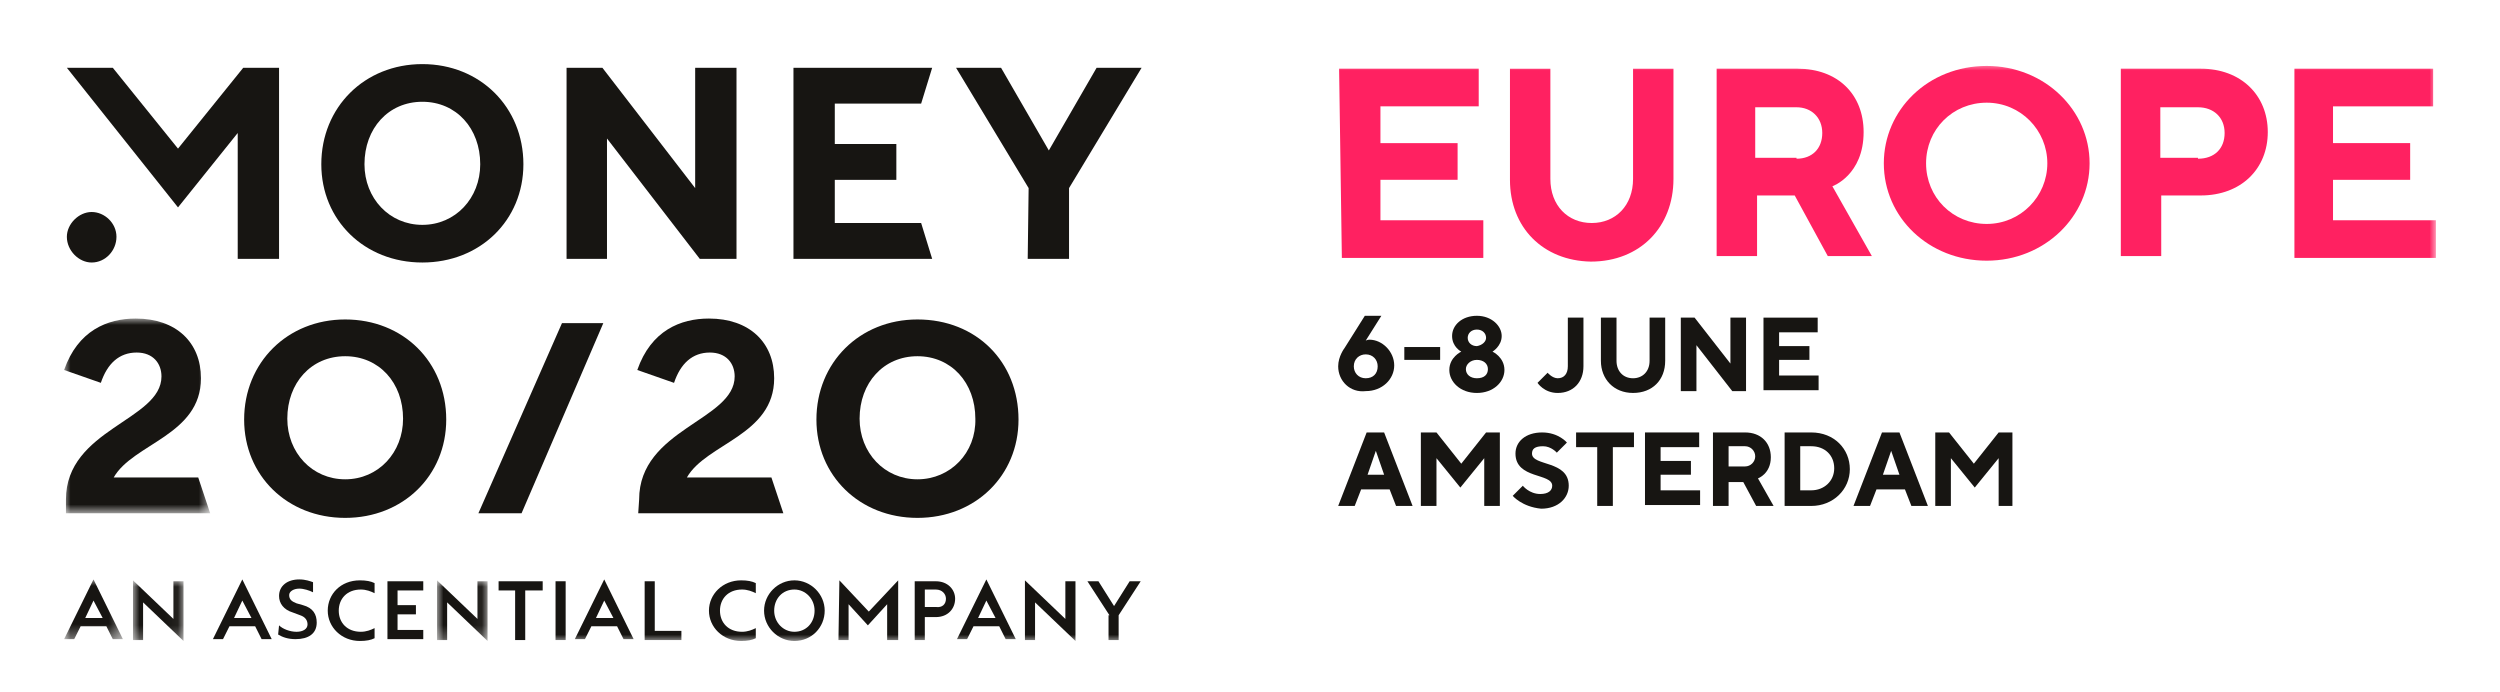 <?xml version="1.0" encoding="UTF-8"?> <svg xmlns="http://www.w3.org/2000/svg" xmlns:xlink="http://www.w3.org/1999/xlink" width="195px" height="54px" viewBox="0 0 195 54" version="1.1"><title>Money 2020europe 2023</title><defs><polygon id="path-1" points="0 3.3267635e-15 11.393 3.3267635e-15 11.393 15.189 0 15.189"></polygon><polygon id="path-3" points="0 -3.3267635e-15 4.586 -3.3267635e-15 4.586 4.658 0 4.658"></polygon><polygon id="path-5" points="0 0 3.941 0 3.941 4.729 0 4.729"></polygon><polygon id="path-7" points="0 0 3.941 0 3.941 4.729 0 4.729"></polygon><polygon id="path-9" points="0 44.996 185 44.996 185 0 0 0"></polygon></defs><g id="Money-2020europe-2023" stroke="none" stroke-width="1" fill="none" fill-rule="evenodd"><g id="Group-76" transform="translate(5, 5)"><path d="M44.781,35.037 L56.102,35.037 L55.17,32.242 L48.578,32.242 C50.083,29.591 55.385,28.946 55.385,24.504 C55.385,21.71 53.45,19.847 50.298,19.847 C48.077,19.847 45.784,20.778 44.709,23.859 L47.575,24.863 C48.077,23.358 49.008,22.498 50.37,22.498 C51.66,22.498 52.304,23.358 52.304,24.361 C52.304,27.8 44.853,28.445 44.853,33.962 L44.781,35.037 Z" id="Fill-1" fill="#171512"></path><path d="M66.563,32.386 C63.983,32.386 62.048,30.308 62.048,27.657 C62.048,24.863 63.912,22.785 66.563,22.785 C69.214,22.785 71.077,24.863 71.077,27.657 C71.148,30.308 69.142,32.386 66.563,32.386 M66.563,19.918 C62.048,19.918 58.681,23.286 58.681,27.728 C58.681,32.099 62.048,35.395 66.563,35.395 C71.077,35.395 74.444,32.099 74.444,27.728 C74.444,23.214 71.148,19.918 66.563,19.918" id="Fill-3" fill="#171512"></path><polygon id="Fill-5" fill="#171512" points="32.314 35.037 35.681 35.037 42.058 20.205 38.834 20.205"></polygon><path d="M21.925,32.386 C19.345,32.386 17.41,30.308 17.41,27.657 C17.41,24.863 19.274,22.785 21.925,22.785 C24.576,22.785 26.439,24.863 26.439,27.657 C26.439,30.308 24.505,32.386 21.925,32.386 M21.925,19.918 C17.41,19.918 14.043,23.286 14.043,27.728 C14.043,32.099 17.41,35.395 21.925,35.395 C26.439,35.395 29.806,32.099 29.806,27.728 C29.806,23.214 26.439,19.918 21.925,19.918" id="Fill-7" fill="#171512"></path><g id="Group-11" transform="translate(0, 19.847)"><mask id="mask-2" fill="white"><use xlink:href="#path-1"></use></mask><g id="Clip-10"></g><path d="M0.072,15.189 L11.393,15.189 L10.461,12.395 L3.869,12.395 C5.374,9.744 10.675,9.099 10.675,4.657 C10.675,1.863 8.741,3.3267635e-15 5.589,3.3267635e-15 C3.368,3.3267635e-15 1.075,0.931 -0,4.012 L2.866,5.015 C3.368,3.511 4.299,2.651 5.66,2.651 C6.95,2.651 7.595,3.511 7.595,4.513 C7.595,7.953 0.144,8.598 0.144,14.114 L0.144,15.189 L0.072,15.189 Z" id="Fill-9" fill="#171512" mask="url(#mask-2)"></path></g><path d="M2.15,15.476 C3.224,15.476 4.084,14.545 4.084,13.47 C4.084,12.396 3.152,11.536 2.15,11.536 C1.147,11.536 0.215,12.467 0.215,13.47 C0.215,14.545 1.147,15.476 2.15,15.476" id="Fill-12" fill="#171512"></path><polygon id="Fill-14" fill="#171512" points="13.542 15.19 16.766 15.19 16.766 0.287 13.972 0.287 8.884 6.592 3.798 0.287 0.215 0.287 8.884 11.177 13.542 5.373"></polygon><path d="M27.943,12.539 C25.364,12.539 23.429,10.461 23.429,7.81 C23.429,5.016 25.292,2.938 27.943,2.938 C30.594,2.938 32.458,5.016 32.458,7.81 C32.458,10.461 30.523,12.539 27.943,12.539 M27.943,0 C23.429,0 20.062,3.367 20.062,7.81 C20.062,12.18 23.429,15.476 27.943,15.476 C32.458,15.476 35.825,12.18 35.825,7.81 C35.825,3.367 32.458,0 27.943,0" id="Fill-16" fill="#171512"></path><polygon id="Fill-18" fill="#171512" points="39.192 15.19 42.345 15.19 42.345 5.803 49.582 15.19 52.447 15.19 52.447 0.287 49.223 0.287 49.223 9.672 41.987 0.287 39.192 0.287"></polygon><polygon id="Fill-20" fill="#171512" points="56.89 15.19 67.709 15.19 66.849 12.395 60.114 12.395 60.114 9.028 64.915 9.028 64.915 6.233 60.114 6.233 60.114 3.081 66.849 3.081 67.709 0.287 56.89 0.287"></polygon><polygon id="Fill-22" fill="#171512" points="75.161 15.19 78.385 15.19 78.385 9.672 84.045 0.287 80.535 0.287 76.809 6.735 73.083 0.287 69.572 0.287 75.233 9.672"></polygon><g id="Group-26" transform="translate(0, 40.195)"><mask id="mask-4" fill="white"><use xlink:href="#path-3"></use></mask><g id="Clip-25"></g><path d="M2.293,1.648 L1.648,3.01 L3.009,3.01 L2.293,1.648 Z M1.29,3.654 L0.788,4.658 L-0,4.658 L2.293,-3.3267635e-15 L4.586,4.658 L3.798,4.658 L3.296,3.654 L1.29,3.654 Z" id="Fill-24" fill="#171512" mask="url(#mask-4)"></path></g><g id="Group-29" transform="translate(5.373, 40.267)"><mask id="mask-6" fill="white"><use xlink:href="#path-5"></use></mask><g id="Clip-28"></g><polygon id="Fill-27" fill="#171512" mask="url(#mask-6)" points="0.788 1.719 0.788 4.657 0 4.657 0 0 3.153 3.009 3.153 0.071 3.941 0.071 3.941 4.729"></polygon></g><path d="M13.9,41.843 L13.255,43.205 L14.616,43.205 L13.9,41.843 Z M12.897,43.849 L12.395,44.853 L11.607,44.853 L13.9,40.195 L16.193,44.853 L15.405,44.853 L14.903,43.849 L12.897,43.849 Z" id="Fill-30" fill="#171512"></path><path d="M16.766,43.778 C17.053,44.064 17.626,44.28 18.128,44.28 C18.629,44.28 18.987,44.064 18.987,43.706 C18.987,43.419 18.844,43.133 18.414,42.989 L17.841,42.775 C17.125,42.56 16.766,42.059 16.766,41.485 C16.766,40.697 17.411,40.195 18.342,40.195 C18.844,40.195 19.203,40.338 19.417,40.411 L19.417,41.198 C19.13,41.055 18.701,40.912 18.342,40.912 C17.912,40.912 17.555,41.127 17.555,41.413 C17.555,41.772 17.769,41.915 18.128,42.059 L18.629,42.202 C19.417,42.416 19.704,42.918 19.704,43.562 C19.704,44.423 19.059,44.853 18.055,44.853 C17.482,44.853 17.053,44.71 16.694,44.494 L16.766,43.778 Z" id="Fill-32" fill="#171512"></path><path d="M23.071,40.267 C23.573,40.267 23.931,40.339 24.217,40.482 L24.217,41.27 C23.931,41.127 23.573,40.983 23.143,40.983 C22.068,40.983 21.423,41.7 21.423,42.631 C21.423,43.563 22.068,44.279 23.143,44.279 C23.573,44.279 23.931,44.136 24.217,43.993 L24.217,44.781 C23.931,44.925 23.573,44.996 23.071,44.996 C21.639,44.996 20.564,43.921 20.564,42.631 C20.564,41.342 21.566,40.267 23.071,40.267" id="Fill-34" fill="#171512"></path><polygon id="Fill-36" fill="#171512" points="25.221 40.339 28.015 40.339 28.015 41.055 26.009 41.055 26.009 42.201 27.442 42.201 27.442 42.919 26.009 42.919 26.009 44.136 28.015 44.136 28.015 44.853 25.221 44.853"></polygon><g id="Group-40" transform="translate(29.089, 40.267)"><mask id="mask-8" fill="white"><use xlink:href="#path-7"></use></mask><g id="Clip-39"></g><polygon id="Fill-38" fill="#171512" mask="url(#mask-8)" points="0.788 1.719 0.788 4.657 0 4.657 0 0 3.153 3.009 3.153 0.071 3.941 0.071 3.941 4.729"></polygon></g><polygon id="Fill-41" fill="#171512" points="35.252 41.055 33.89 41.055 33.89 40.339 37.33 40.339 37.33 41.055 35.968 41.055 35.968 44.924 35.18 44.924 35.18 41.055"></polygon><mask id="mask-10" fill="white"><use xlink:href="#path-9"></use></mask><g id="Clip-44"></g><polygon id="Fill-43" fill="#171512" mask="url(#mask-10)" points="38.332 44.924 39.121 44.924 39.121 40.338 38.332 40.338"></polygon><path d="M42.13,41.843 L41.485,43.205 L42.846,43.205 L42.13,41.843 Z M41.127,43.849 L40.625,44.853 L39.837,44.853 L42.13,40.195 L44.423,44.853 L43.635,44.853 L43.133,43.849 L41.127,43.849 Z" id="Fill-45" fill="#171512" mask="url(#mask-10)"></path><polygon id="Fill-46" fill="#171512" mask="url(#mask-10)" points="45.283 40.339 46.071 40.339 46.071 44.208 48.149 44.208 48.149 44.924 45.283 44.924"></polygon><path d="M52.806,40.267 C53.308,40.267 53.665,40.339 53.952,40.482 L53.952,41.27 C53.665,41.127 53.308,40.983 52.878,40.983 C51.803,40.983 51.158,41.7 51.158,42.631 C51.158,43.563 51.803,44.279 52.878,44.279 C53.308,44.279 53.665,44.136 53.952,43.993 L53.952,44.781 C53.665,44.925 53.308,44.996 52.806,44.996 C51.373,44.996 50.298,43.921 50.298,42.631 C50.298,41.342 51.373,40.267 52.806,40.267" id="Fill-47" fill="#171512" mask="url(#mask-10)"></path><path d="M56.962,44.279 C57.893,44.279 58.537,43.563 58.537,42.631 C58.537,41.7 57.821,40.983 56.962,40.983 C56.03,40.983 55.386,41.7 55.386,42.631 C55.386,43.563 56.102,44.279 56.962,44.279 M56.962,44.996 C55.672,44.996 54.597,43.921 54.597,42.631 C54.597,41.342 55.672,40.267 56.962,40.267 C58.251,40.267 59.326,41.342 59.326,42.631 C59.326,43.921 58.323,44.996 56.962,44.996" id="Fill-48" fill="#171512" mask="url(#mask-10)"></path><polygon id="Fill-49" fill="#171512" mask="url(#mask-10)" points="60.472 40.267 62.766 42.704 65.058 40.267 65.058 44.925 64.198 44.925 64.198 42.13 62.694 43.778 61.189 42.13 61.189 44.925 60.4 44.925"></polygon><path d="M68.784,41.7 C68.784,41.341 68.497,40.984 67.995,40.984 L67.136,40.984 L67.136,42.345 L67.995,42.345 C68.497,42.416 68.784,42.13 68.784,41.7 M69.5,41.7 C69.5,42.489 68.927,43.133 67.995,43.133 L67.136,43.133 L67.136,44.924 L66.347,44.924 L66.347,40.339 L67.995,40.339 C68.927,40.339 69.5,40.984 69.5,41.7" id="Fill-50" fill="#171512" mask="url(#mask-10)"></path><path d="M71.936,41.843 L71.291,43.205 L72.653,43.205 L71.936,41.843 Z M70.933,43.849 L70.432,44.853 L69.643,44.853 L71.936,40.195 L74.23,44.853 L73.441,44.853 L72.939,43.849 L70.933,43.849 Z" id="Fill-51" fill="#171512" mask="url(#mask-10)"></path><polygon id="Fill-52" fill="#171512" mask="url(#mask-10)" points="75.734 41.987 75.734 44.924 74.945 44.924 74.945 40.267 78.098 43.276 78.098 40.339 78.887 40.339 78.887 44.996"></polygon><polygon id="Fill-53" fill="#171512" mask="url(#mask-10)" points="81.537 42.99 79.818 40.339 80.678 40.339 81.896 42.273 83.113 40.339 83.974 40.339 82.254 42.99 82.254 44.924 81.465 44.924 81.465 42.99"></polygon><polygon id="Fill-54" fill="#FF2161" mask="url(#mask-10)" points="99.45 0.358 110.34 0.358 110.34 3.296 102.674 3.296 102.674 6.162 108.693 6.162 108.693 9.027 102.674 9.027 102.674 12.18 110.699 12.18 110.699 15.118 99.665 15.118"></polygon><path d="M112.777,9.028 L112.777,0.359 L115.929,0.359 L115.929,8.956 C115.929,11.034 117.291,12.395 119.154,12.395 C121.016,12.395 122.378,11.034 122.378,8.956 L122.378,0.359 L125.53,0.359 L125.53,8.956 C125.53,12.682 122.951,15.405 119.081,15.405 C115.356,15.333 112.777,12.754 112.777,9.028" id="Fill-55" fill="#FF2161" mask="url(#mask-10)"></path><path d="M135.131,7.38 C136.35,7.38 137.137,6.591 137.137,5.374 C137.137,4.156 136.277,3.367 135.131,3.367 L131.907,3.367 L131.907,7.308 L135.131,7.308 L135.131,7.38 Z M128.754,0.358 L135.203,0.358 C138.355,0.358 140.362,2.365 140.362,5.302 C140.362,8.669 137.926,9.529 137.926,9.529 L141.006,14.975 L137.568,14.975 L134.988,10.246 L132.051,10.246 L132.051,14.975 L128.898,14.975 L128.898,0.358 L128.754,0.358 Z" id="Fill-56" fill="#FF2161" mask="url(#mask-10)"></path><path d="M154.692,7.738 C154.692,5.158 152.614,3.009 149.963,3.009 C147.312,3.009 145.234,5.087 145.234,7.738 C145.234,10.389 147.312,12.467 149.963,12.467 C152.614,12.467 154.692,10.318 154.692,7.738 M141.938,7.738 C141.938,3.582 145.377,0.143 149.963,0.143 C154.476,0.143 157.988,3.582 157.988,7.738 C157.988,11.894 154.476,15.333 149.963,15.333 C145.448,15.333 141.938,11.965 141.938,7.738" id="Fill-57" fill="#FF2161" mask="url(#mask-10)"></path><path d="M166.442,7.38 C167.732,7.38 168.52,6.591 168.52,5.374 C168.52,4.156 167.661,3.367 166.442,3.367 L163.505,3.367 L163.505,7.308 L166.442,7.308 L166.442,7.38 Z M160.424,0.358 L166.658,0.358 C169.81,0.358 171.887,2.436 171.887,5.302 C171.887,8.168 169.81,10.246 166.658,10.246 L163.576,10.246 L163.576,14.975 L160.424,14.975 L160.424,0.358 Z" id="Fill-58" fill="#FF2161" mask="url(#mask-10)"></path><polygon id="Fill-59" fill="#FF2161" mask="url(#mask-10)" points="173.822 0.358 184.785 0.358 184.785 3.296 176.975 3.296 176.975 6.162 182.993 6.162 182.993 9.027 176.975 9.027 176.975 12.18 185 12.18 185 15.118 173.965 15.118 173.965 0.358"></polygon><path d="M114.926,24.862 L115.715,24.074 C115.715,24.074 116.072,24.504 116.502,24.504 C117.004,24.504 117.291,24.146 117.291,23.573 L117.291,19.775 L118.509,19.775 L118.509,23.573 C118.509,24.79 117.72,25.651 116.502,25.651 C115.428,25.651 114.926,24.862 114.926,24.862" id="Fill-60" fill="#171512" mask="url(#mask-10)"></path><path d="M119.87,23.143 L119.87,19.775 L121.088,19.775 L121.088,23.143 C121.088,23.931 121.589,24.504 122.378,24.504 C123.094,24.504 123.667,24.002 123.667,23.143 L123.667,19.775 L124.885,19.775 L124.885,23.143 C124.885,24.648 123.882,25.65 122.378,25.65 C120.873,25.65 119.87,24.575 119.87,23.143" id="Fill-61" fill="#171512" mask="url(#mask-10)"></path><polygon id="Fill-62" fill="#171512" mask="url(#mask-10)" points="126.103 19.775 127.178 19.775 129.973 23.358 129.973 19.775 131.191 19.775 131.191 25.507 130.116 25.507 127.322 21.924 127.322 25.507 126.103 25.507"></polygon><polygon id="Fill-63" fill="#171512" mask="url(#mask-10)" points="132.552 19.775 136.779 19.775 136.779 20.921 133.77 20.921 133.77 21.996 136.135 21.996 136.135 23.071 133.77 23.071 133.77 24.29 136.851 24.29 136.851 25.436 132.552 25.436"></polygon><path d="M102.961,32.027 L102.315,30.165 L101.671,32.027 L102.961,32.027 Z M101.599,28.731 L102.961,28.731 L105.182,34.464 L103.892,34.464 L103.39,33.173 L101.169,33.173 L100.667,34.464 L99.378,34.464 L101.599,28.731 Z" id="Fill-64" fill="#171512" mask="url(#mask-10)"></path><polygon id="Fill-65" fill="#171512" mask="url(#mask-10)" points="105.97 28.731 107.045 28.731 108.98 31.168 110.914 28.731 111.988 28.731 111.988 34.463 110.771 34.463 110.771 30.737 108.907 33.03 107.045 30.737 107.045 34.463 105.827 34.463 105.827 28.731"></polygon><path d="M112.992,33.675 L113.78,32.887 C113.78,32.887 114.281,33.532 115.141,33.532 C115.786,33.532 116.072,33.246 116.072,32.887 C116.072,31.884 113.207,32.386 113.207,30.379 C113.207,29.448 113.995,28.731 115.285,28.731 C116.574,28.731 117.219,29.52 117.219,29.52 L116.431,30.308 C116.431,30.308 116.001,29.806 115.356,29.806 C114.711,29.806 114.496,30.021 114.496,30.379 C114.496,31.382 117.362,30.881 117.362,32.887 C117.362,33.819 116.574,34.678 115.213,34.678 C113.708,34.535 112.992,33.675 112.992,33.675" id="Fill-66" fill="#171512" mask="url(#mask-10)"></path><polygon id="Fill-67" fill="#171512" mask="url(#mask-10)" points="119.583 29.878 117.935 29.878 117.935 28.732 122.45 28.732 122.45 29.878 120.802 29.878 120.802 34.463 119.583 34.463"></polygon><polygon id="Fill-68" fill="#171512" mask="url(#mask-10)" points="123.309 28.731 127.536 28.731 127.536 29.878 124.527 29.878 124.527 30.953 126.892 30.953 126.892 32.028 124.527 32.028 124.527 33.246 127.608 33.246 127.608 34.392 123.309 34.392"></polygon><path d="M131.119,31.382 C131.549,31.382 131.907,31.024 131.907,30.594 C131.907,30.164 131.549,29.806 131.119,29.806 L129.83,29.806 L129.83,31.382 C129.83,31.382 131.119,31.382 131.119,31.382 L131.119,31.382 Z M128.611,28.731 L131.119,28.731 C132.337,28.731 133.125,29.52 133.125,30.666 C133.125,31.956 132.122,32.314 132.122,32.314 L133.34,34.463 L131.979,34.463 L130.976,32.601 L129.83,32.601 L129.83,34.463 L128.611,34.463 L128.611,28.731 Z" id="Fill-69" fill="#171512" mask="url(#mask-10)"></path><path d="M136.278,33.245 C137.281,33.245 138.069,32.529 138.069,31.526 C138.069,30.522 137.353,29.806 136.278,29.806 L135.418,29.806 L135.418,33.245 L136.278,33.245 Z M134.2,28.731 L136.278,28.731 C138.069,28.731 139.287,30.021 139.287,31.597 C139.287,33.173 137.997,34.464 136.278,34.464 L134.2,34.464 L134.2,28.731 Z" id="Fill-70" fill="#171512" mask="url(#mask-10)"></path><path d="M143.156,32.027 L142.511,30.165 L141.867,32.027 L143.156,32.027 Z M141.795,28.731 L143.156,28.731 L145.377,34.464 L144.088,34.464 L143.586,33.173 L141.365,33.173 L140.863,34.464 L139.573,34.464 L141.795,28.731 Z" id="Fill-71" fill="#171512" mask="url(#mask-10)"></path><polygon id="Fill-72" fill="#171512" mask="url(#mask-10)" points="145.951 28.731 147.025 28.731 148.96 31.168 150.895 28.731 151.969 28.731 151.969 34.463 150.895 34.463 150.895 30.737 149.031 33.03 147.169 30.737 147.169 34.463 145.951 34.463"></polygon><path d="M102.459,23.573 C102.459,23.071 102.1,22.641 101.527,22.641 C101.026,22.641 100.597,23 100.597,23.573 C100.597,24.075 100.954,24.504 101.527,24.504 C102.1,24.504 102.459,24.146 102.459,23.573 M99.378,23.573 C99.378,22.784 99.879,22.14 99.879,22.14 L101.456,19.632 L102.746,19.632 L101.527,21.567 C101.527,21.567 101.671,21.495 101.814,21.495 C102.818,21.495 103.749,22.427 103.749,23.501 C103.749,24.576 102.818,25.507 101.527,25.507 C100.31,25.651 99.378,24.719 99.378,23.573" id="Fill-73" fill="#171512" mask="url(#mask-10)"></path><polygon id="Fill-74" fill="#171512" mask="url(#mask-10)" points="104.537 23.071 107.331 23.071 107.331 22.068 104.537 22.068"></polygon><path d="M110.914,21.352 C110.914,20.993 110.627,20.706 110.197,20.706 C109.768,20.706 109.481,20.993 109.481,21.352 C109.481,21.71 109.768,21.997 110.197,21.997 C110.627,21.925 110.914,21.638 110.914,21.352 M111.057,23.788 C111.057,23.357 110.698,23.071 110.197,23.071 C109.695,23.071 109.338,23.429 109.338,23.788 C109.338,24.218 109.695,24.504 110.197,24.504 C110.77,24.504 111.057,24.218 111.057,23.788 M108.047,23.859 C108.047,22.856 108.979,22.427 108.979,22.427 C108.979,22.427 108.263,22.068 108.263,21.208 C108.263,20.349 109.051,19.632 110.197,19.632 C111.344,19.632 112.132,20.42 112.132,21.208 C112.132,21.997 111.416,22.427 111.416,22.427 C111.416,22.427 112.346,22.856 112.346,23.859 C112.346,24.791 111.487,25.651 110.197,25.651 C108.908,25.651 108.047,24.791 108.047,23.859" id="Fill-75" fill="#171512" mask="url(#mask-10)"></path></g></g></svg> 